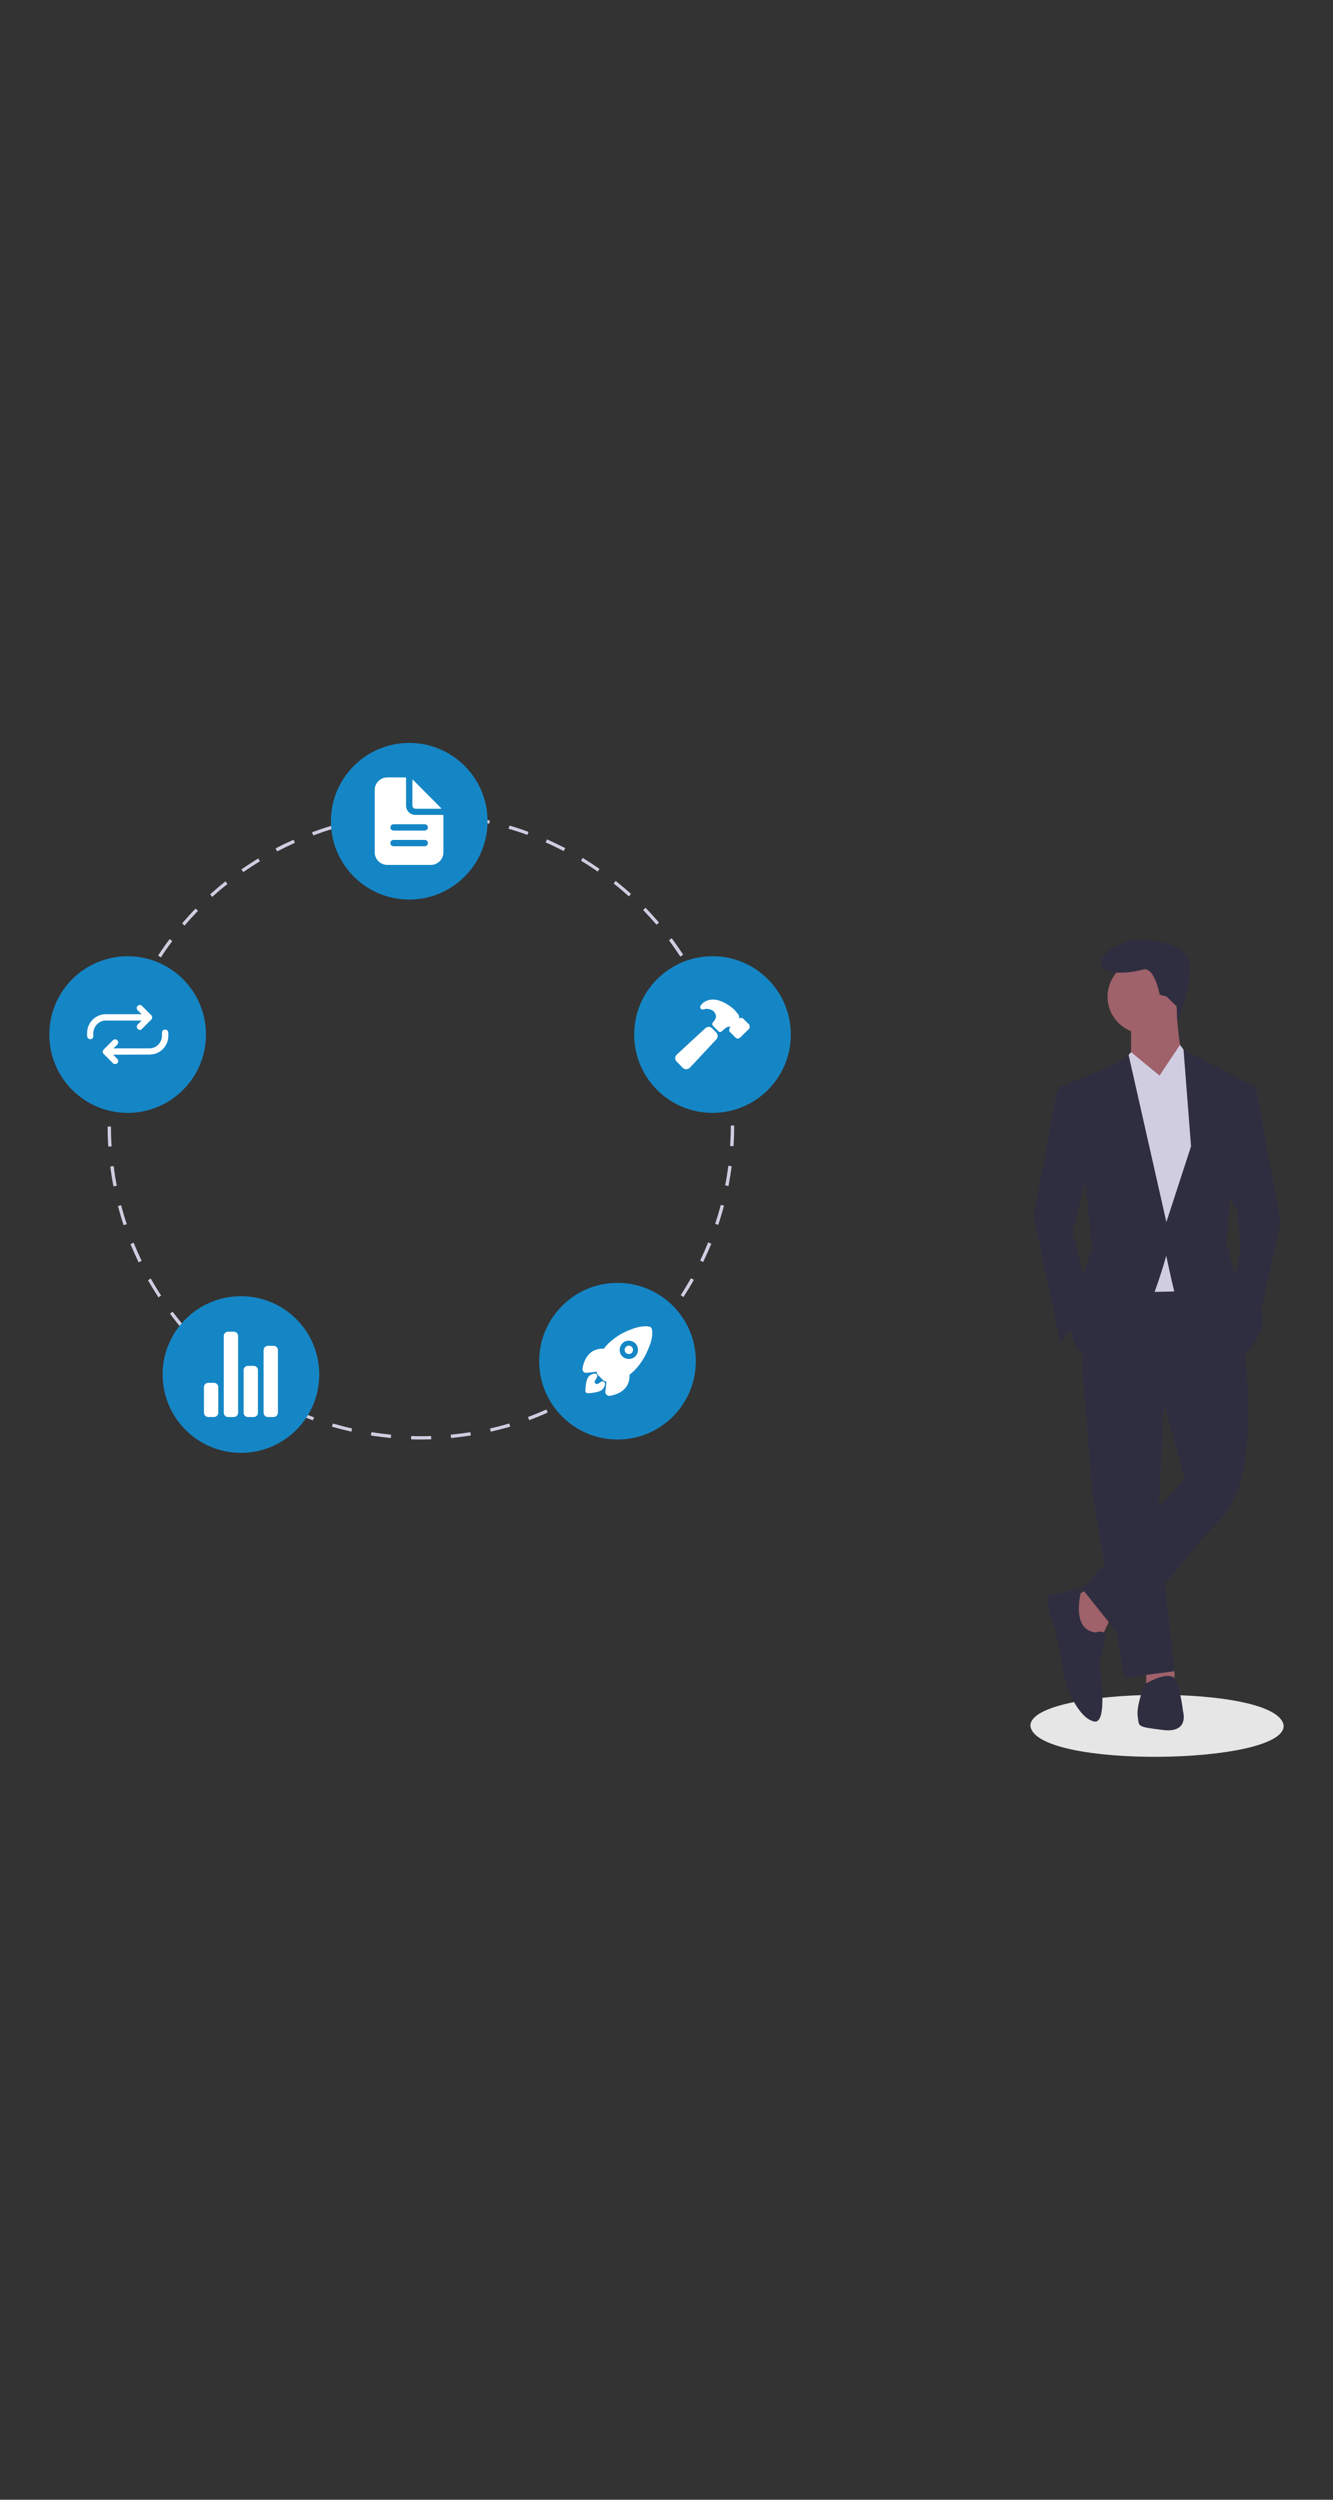 <?xml version="1.0" encoding="utf-8"?>
<!-- Generator: Adobe Illustrator 26.4.1, SVG Export Plug-In . SVG Version: 6.00 Build 0)  -->
<svg version="1.1" id="Camada_1" xmlns="http://www.w3.org/2000/svg" xmlns:xlink="http://www.w3.org/1999/xlink" x="0px" y="0px"
	 viewBox="0 0 800 1500" style="enable-background:new 0 0 800 1500;" xml:space="preserve">
<rect x="0" y="0" width="800" height="1500" fill="#333333" stroke="none"/>
<style type="text/css">
	.st0{fill:#E6E6E6;}
	.st1{fill:#9F616A;}
	.st2{fill:#2F2E41;}
	.st3{fill:#D0CDE1;}
	.st4{fill:#1586C5;}
	.st5{fill:#FFFFFF;}
</style>
<path class="st0" d="M770.4,1035.6c0.2,23.7-149.2,25.9-152,0C618.2,1011.9,767.6,1009.8,770.4,1035.6z"/>
<polygon class="st1" points="653.5,953.3 642.4,959.4 649.5,982.6 660.6,983.6 666.7,970.5 "/>
<polygon class="st1" points="687.9,999.8 687.9,1010.9 705,1009.9 704.8,1000.7 "/>
<polygon class="st2" points="649.5,820.1 655.6,895.8 674.7,1006.8 705,1002.8 694.9,915 699,834.2 "/>
<path class="st2" d="M730.2,763.6l-72.7,1l-8.1,55.5l49.5,23.2l12.1,44.4l-61.6,65.6l24.2,30.3c0,0,34.3-46.4,59.5-72.7
	s13.1-106,13.1-106L730.2,763.6z"/>
<circle class="st1" cx="686.9" cy="598.1" r="22.2"/>
<path class="st1" d="M678.8,613.2v22.2l15.1,24.2c0,0,23.2-17.2,18.2-21.2s-6.1-35.3-6.1-35.3L678.8,613.2z"/>
<polygon class="st3" points="678.8,631.4 663.6,649.6 669.7,775.7 717.1,774.7 725.2,664.7 715.1,636.4 708.2,627 695.9,645.5 "/>
<path class="st2" d="M654.6,697l-11.1,42.4l11.1,42.4L636.4,806l-16.1-76.7c0,0,12.1-62.6,13.1-69.6s3-8.1,3-8.1l8.1,1L654.6,697z"
	/>
<polygon class="st2" points="735.3,713.1 742.4,726.3 744.4,748.5 740.3,773.7 754.5,796.9 768.6,733.3 753.5,651.6 747.4,651.6 "/>
<path class="st2" d="M649.5,952.3c0,0-14.1,4-19.2,5s3,20.2,3,20.2s5,26.2,6.1,31.3s8.1,22.2,17.2,24.2s3-35.3,3-35.3s4-12.1,4-16.1
	s-6.1-2-6.1-2C641.4,977.6,649.5,952.3,649.5,952.3z"/>
<path class="st2" d="M682.8,1030c1,6.1-1,6.1,15.1,8.1c16.1,2,12.1-11.1,12.1-11.1c-0.7-6.2-2-12.3-4-18.2c-3-8.1-19.2,2-19.2,2
	S681.8,1024,682.8,1030z"/>
<path class="st2" d="M706.1,603.8l0.5,9c0,0,6.5-14.7,7.5-29.9c1-15.1-16.1-18.2-26.2-19.2c-10.1-1-27.2,6.1-27.2,14.1
	s18.2,6.1,25.2,4s10.1,15.1,10.1,15.1l4,1L706.1,603.8z"/>
<polygon class="st3" points="672.8,638.5 678.8,631.4 695.9,645.5 678.8,657.6 "/>
<polygon class="st3" points="715.1,636.4 708,627.4 695.9,645.5 711.1,656.6 "/>
<path class="st2" d="M651.5,711.1l4,38.4l-8.1,23.2l-5,22.2c0,0,0,21.2,20.2,22.2s37.3-63.6,37.3-63.6s3,14.1,5,22.2
	s36.3,40.4,36.3,40.4s8.1-1,15.1-17.2s-14.1-31.3-14.1-31.3l-6.1-21.2l2-26.2l14.1-68.6l-41.9-21.7l4.5,58L700,733.3l-22.7-100.4
	l-7.6,5.6l-32.3,13.1L651.5,711.1z"/>
<path class="st3" d="M252.7,863.8c-2,0-4,0-6-0.1l0.1-2c2,0.1,4,0.1,5.9,0.1c2,0,4,0,6-0.1l0.1,2
	C256.7,863.7,254.7,863.8,252.7,863.8z M234.6,862.9c-4-0.4-8-0.9-12-1.5l0.3-2c3.9,0.6,7.9,1.1,11.8,1.5L234.6,862.9z M270.7,862.9
	l-0.2-2c3.9-0.4,7.9-0.9,11.8-1.5l0.3,2C278.7,862,274.7,862.5,270.7,862.9L270.7,862.9z M210.9,859.1c-3.9-0.9-7.8-1.9-11.7-3
	l0.6-1.9c3.8,1.1,7.7,2.1,11.5,3L210.9,859.1z M294.5,859.1l-0.4-1.9c3.9-0.9,7.7-1.9,11.5-3l0.6,1.9
	C302.3,857.2,298.4,858.2,294.5,859.1L294.5,859.1z M187.8,852.3c-3.8-1.4-7.5-2.9-11.2-4.5l0.8-1.8c3.6,1.6,7.3,3.1,11.1,4.5
	L187.8,852.3z M317.6,852.2l-0.7-1.9c3.7-1.4,7.4-2.9,11-4.5l0.8,1.8C325.1,849.3,321.3,850.8,317.6,852.2z M165.7,842.5
	c-3.5-1.8-7.1-3.8-10.5-5.9l1-1.7c3.4,2.1,6.9,4,10.4,5.9L165.7,842.5z M339.6,842.5l-0.9-1.8c3.5-1.8,7-3.8,10.4-5.9l1,1.7
	C346.6,838.6,343.1,840.6,339.6,842.5z M145.1,830c-3.3-2.3-6.5-4.7-9.7-7.2l1.2-1.6c3.1,2.5,6.3,4.9,9.6,7.1L145.1,830z M360.2,830
	l-1.1-1.6c3.2-2.3,6.5-4.7,9.5-7.1l1.2,1.6C366.7,825.3,363.4,827.7,360.2,830z M126.3,815c-3-2.7-5.9-5.5-8.7-8.4l1.4-1.4
	c2.8,2.8,5.6,5.6,8.6,8.3L126.3,815z M379,814.9l-1.3-1.5c2.9-2.7,5.8-5.4,8.6-8.3l1.4,1.4C384.8,809.4,381.9,812.3,379,814.9z
	 M109.5,797.7c-2.6-3-5.1-6.2-7.5-9.4l1.6-1.2c2.4,3.2,4.9,6.3,7.4,9.3L109.5,797.7z M395.7,797.6l-1.5-1.3c2.6-3,5.1-6.1,7.4-9.3
	l1.6,1.2C400.9,791.4,398.3,794.6,395.7,797.6L395.7,797.6z M95.1,778.5c-2.2-3.4-4.3-6.8-6.3-10.3l1.7-1c1.9,3.4,4,6.9,6.2,10.2
	L95.1,778.5z M410.2,778.3l-1.7-1.1c2.2-3.3,4.2-6.8,6.2-10.2l1.7,1C414.5,771.5,412.3,775,410.2,778.3L410.2,778.3z M83.2,757.5
	c-1.7-3.6-3.4-7.3-4.9-11l1.9-0.8c1.5,3.7,3.1,7.3,4.8,10.9L83.2,757.5z M422,757.3l-1.8-0.9c1.7-3.6,3.3-7.2,4.8-10.9l1.9,0.8
	C425.4,750,423.7,753.7,422,757.3z M74.2,735.2c-1.3-3.8-2.4-7.7-3.4-11.5l1.9-0.5c1,3.8,2.1,7.7,3.4,11.4L74.2,735.2z M431.1,735
	l-1.9-0.6c1.2-3.8,2.4-7.6,3.4-11.4l1.9,0.5C433.5,727.3,432.3,731.2,431.1,735z M68.1,711.9c-0.8-3.9-1.4-7.9-1.9-11.9l2-0.3
	c0.5,3.9,1.1,7.9,1.9,11.8L68.1,711.9z M437.2,711.7l-2-0.4c0.8-3.9,1.4-7.8,1.9-11.8l2,0.3C438.6,703.8,437.9,707.8,437.2,711.7
	L437.2,711.7z M65,688c-0.3-4-0.4-8-0.4-12l2,0c0,4,0.1,8,0.4,11.9L65,688z M440.2,687.8l-2-0.1c0.2-3.9,0.4-7.9,0.4-11.9l0-0.4h2
	l0,0.4C440.6,679.8,440.5,683.8,440.2,687.8L440.2,687.8z M66.9,664.1l-2-0.1c0.2-4,0.6-8,1.1-12l2,0.2
	C67.6,656.1,67.2,660.1,66.9,664.1z M438.2,663.4c-0.3-4-0.6-7.9-1.2-11.9l2-0.3c0.5,4,0.9,8,1.2,12L438.2,663.4z M69.9,640.4
	l-2-0.4c0.8-3.9,1.6-7.9,2.7-11.8l1.9,0.5C71.6,632.6,70.7,636.6,69.9,640.4z M435.1,639.8c-0.8-3.9-1.7-7.8-2.7-11.6l1.9-0.5
	c1,3.9,1.9,7.8,2.7,11.7L435.1,639.8z M75.9,617.4l-1.9-0.6c1.3-3.8,2.7-7.6,4.2-11.3l1.9,0.7C78.6,609.8,77.2,613.6,75.9,617.4z
	 M429,616.8c-1.3-3.8-2.6-7.5-4.1-11.2l1.9-0.8c1.5,3.7,2.9,7.5,4.2,11.3L429,616.8z M84.9,595.2l-1.8-0.9c1.7-3.6,3.6-7.2,5.6-10.7
	l1.7,1C88.4,588.1,86.6,591.7,84.9,595.2z M420,594.7c-1.7-3.6-3.6-7.1-5.5-10.5l1.7-1c2,3.5,3.9,7.1,5.6,10.7L420,594.7z
	 M96.6,574.5l-1.7-1.1c2.2-3.4,4.5-6.7,6.9-9.9l1.6,1.2C101,567.9,98.7,571.1,96.6,574.5z M408.3,574c-2.2-3.3-4.5-6.6-6.8-9.8
	l1.6-1.2c2.4,3.2,4.7,6.5,6.9,9.9L408.3,574z M110.8,555.4l-1.5-1.3c2.6-3,5.3-6.1,8.1-8.9l1.4,1.4
	C116.1,549.4,113.4,552.3,110.8,555.4z M394,554.9c-2.6-3-5.3-6-8-8.8l1.4-1.4c2.8,2.9,5.5,5.9,8.1,8.9L394,554.9z M127.4,538.2
	l-1.3-1.5c3-2.7,6-5.3,9.2-7.8l1.2,1.6C133.4,532.9,130.3,535.5,127.4,538.2z M377.4,537.9c-2.9-2.7-6-5.3-9.1-7.7l1.2-1.6
	c3.1,2.5,6.2,5.1,9.2,7.8L377.4,537.9z M146,523.3l-1.1-1.6c3.3-2.3,6.7-4.5,10.1-6.6l1,1.7C152.6,518.9,149.2,521.1,146,523.3z
	 M358.7,523c-3.3-2.3-6.6-4.5-10-6.5l1-1.7c3.4,2.1,6.8,4.3,10.1,6.6L358.7,523z M166.3,510.9l-0.9-1.8c3.5-1.9,7.2-3.6,10.8-5.2
	l0.8,1.8C173.4,507.4,169.8,509.1,166.3,510.9z M338.3,510.7c-3.5-1.8-7.1-3.6-10.8-5.2l0.8-1.8c3.7,1.6,7.3,3.4,10.9,5.2
	L338.3,510.7z M188,501.3l-0.7-1.9c3.8-1.4,7.6-2.7,11.4-3.8l0.6,1.9C195.6,498.6,191.8,499.9,188,501.3z M316.5,501
	c-3.7-1.4-7.5-2.6-11.3-3.7l0.6-1.9c3.8,1.1,7.7,2.4,11.4,3.8L316.5,501z M210.9,494.5l-0.4-1.9c3.9-0.9,7.9-1.7,11.8-2.3l0.3,2
	C218.7,492.8,214.7,493.6,210.9,494.5z M293.6,494.3c-3.9-0.9-7.8-1.6-11.7-2.2l0.3-2c4,0.6,7.9,1.4,11.8,2.3L293.6,494.3z
	 M234.4,490.6l-0.2-2c4-0.4,8-0.6,12-0.8l0.1,2C242.3,490,238.3,490.3,234.4,490.6L234.4,490.6z M270.1,490.6
	c-3.9-0.4-7.9-0.6-11.9-0.7l0.1-2c4,0.1,8,0.4,12,0.7L270.1,490.6z"/>
<circle class="st4" cx="245.6" cy="492.8" r="47"/>
<circle class="st4" cx="427.6" cy="620.8" r="47"/>
<circle class="st4" cx="370.6" cy="816.8" r="47"/>
<circle class="st4" cx="144.6" cy="824.8" r="47"/>
<circle class="st4" cx="76.6" cy="620.8" r="47"/>
<path class="st5" d="M265.7,489h-16.4c-3.1,0-5.6-2.5-5.6-5.6V467c0-0.3-0.2-0.5-0.5-0.5l0,0h-10.8c-4.1,0-7.5,3.4-7.5,7.5v37.5
	c0,4.1,3.4,7.5,7.5,7.5l0,0h26.2c4.1,0,7.5-3.4,7.5-7.5c0,0,0,0,0,0v-22C266.2,489.2,266,489,265.7,489L265.7,489z M254.9,507.8
	h-18.7c-1,0-1.9-0.8-1.9-1.9s0.8-1.9,1.9-1.9h18.7c1,0,1.9,0.8,1.9,1.9S256,507.8,254.9,507.8z M254.9,498.4h-18.7
	c-1,0-1.9-0.8-1.9-1.9c0-1,0.8-1.9,1.9-1.9h18.7c1,0,1.9,0.8,1.9,1.9C256.8,497.5,256,498.4,254.9,498.4z"/>
<path class="st5" d="M264.7,484.9L247.9,468c-0.1-0.1-0.2-0.1-0.3,0c0,0-0.1,0.1-0.1,0.2v15.2c0,1,0.8,1.9,1.9,1.9h15.2
	c0.1,0,0.2-0.1,0.2-0.2C264.8,485,264.7,484.9,264.7,484.9L264.7,484.9z"/>
<path class="st5" d="M377.4,807.5c-1.4,0-2.5,1.1-2.5,2.5c0,1.4,1.1,2.5,2.5,2.5c1.4,0,2.5-1.1,2.5-2.5c0-0.7-0.3-1.3-0.7-1.8
	C378.7,807.8,378,807.5,377.4,807.5z"/>
<path class="st5" d="M391.2,797.5L391.2,797.5c-0.2-0.7-0.7-1.3-1.4-1.4c-2.8-0.7-7.2,0-12,2c-4.7,1.8-8.9,4.5-12.6,8
	c-1,1-1.9,2-2.8,3.2c-1.9-0.1-3.7,0.2-5.5,0.9c-5.4,2.4-6.9,8.4-7.3,10.9c-0.2,1.3,0.6,2.5,1.9,2.7c0.2,0,0.4,0,0.6,0h0l6-0.7
	c0,0.1,0,0.1,0,0.2c0.1,0.7,0.4,1.4,0.9,1.9l2.9,2.9c0.5,0.5,1.2,0.8,1.9,0.9l0.2,0l-0.7,6v0c-0.1,1.3,0.8,2.4,2.1,2.6l0,0
	c0.1,0,0.1,0,0.2,0c0.1,0,0.3,0,0.4,0c2.5-0.4,8.6-1.9,10.9-7.3c0.7-1.7,1-3.6,0.9-5.4c1.1-0.8,2.2-1.8,3.2-2.8
	c3.4-3.6,6.1-7.8,8-12.5C391.2,804.8,391.9,800.4,391.2,797.5z M381.3,813.9c-2.1,2.1-5.6,2.1-7.8,0s-2.1-5.6,0-7.8s5.6-2.1,7.8,0
	l0,0l0,0C383.4,808.2,383.4,811.7,381.3,813.9L381.3,813.9L381.3,813.9z"/>
<path class="st5" d="M361.8,828.9c-0.4,0-0.7,0-1,0.2c-0.6,0.4-1.2,0.8-1.8,1.2c-0.6,0.4-1.5,0.2-1.9-0.4c-0.3-0.4-0.3-1,0-1.4
	l1.1-2c0.5-0.7,0.3-1.6-0.4-2.1c-0.3-0.2-0.7-0.3-1-0.2c-1.3,0.2-2.4,0.7-3.3,1.6c-0.3,0.3-1.4,1.4-1.9,5.3
	c-0.2,1.1-0.3,2.3-0.3,3.4c0,0.8,0.6,1.5,1.5,1.5l0,0c0,0,0,0,0,0h0c1.1,0,2.3-0.1,3.4-0.3c4-0.6,5-1.6,5.3-1.9
	c0.9-0.9,1.5-2.1,1.6-3.3C363.2,829.8,362.6,829,361.8,828.9z"/>
<path class="st5" d="M128.4,850.3H125c-1.4,0-2.6-1.1-2.6-2.6l0,0v-15.3c0-1.4,1.1-2.6,2.6-2.6l0,0h3.4c1.4,0,2.6,1.1,2.6,2.6l0,0
	v15.3C131,849.2,129.8,850.3,128.4,850.3L128.4,850.3z"/>
<path class="st5" d="M152.2,850.3h-3.4c-1.4,0-2.6-1.1-2.6-2.6l0,0v-25.5c0-1.4,1.1-2.6,2.6-2.6l0,0h3.4c1.4,0,2.6,1.1,2.6,2.6l0,0
	v25.5C154.8,849.2,153.7,850.3,152.2,850.3L152.2,850.3z"/>
<path class="st5" d="M164.2,850.3h-3.4c-1.4,0-2.6-1.1-2.6-2.6l0,0v-37.5c0-1.4,1.1-2.6,2.6-2.6h3.4c1.4,0,2.6,1.1,2.6,2.6v37.5
	C166.7,849.2,165.6,850.3,164.2,850.3L164.2,850.3z"/>
<path class="st5" d="M140.3,850.3h-3.4c-1.4,0-2.6-1.1-2.6-2.6l0,0v-46c0-1.4,1.1-2.6,2.6-2.6h3.4c1.4,0,2.6,1.1,2.6,2.6v46
	C142.9,849.2,141.7,850.3,140.3,850.3L140.3,850.3z"/>
<path class="st5" d="M429.8,619.5l-2.4-2.4c-1.2-1.2-3-1.2-4.2,0l-16.9,15.6c-0.6,0.5-1,1.3-1.1,2.1c0,0.8,0.3,1.6,0.9,2.2l3.6,3.7
	l0,0c0.6,0.6,1.3,0.9,2.1,0.9h0.1c0.8,0,1.6-0.4,2.2-1l15.7-16.8C431,622.6,431,620.7,429.8,619.5L429.8,619.5z"/>
<path class="st5" d="M449.4,614.6L449.4,614.6l-3.2-3.2c-0.4-0.4-0.9-0.6-1.4-0.6c-0.4,0-0.8,0.1-1.2,0.4c0,0,0-0.1,0-0.1
	c0.1-0.8,0-1.7-0.5-2.4c-0.7-0.9-1.5-1.8-2.3-2.7l0,0c-2.3-2.2-5.1-4-8.1-5.2c-1.6-0.6-3.2-1-4.9-1c-2.2,0-4.3,0.7-6,2.1
	c-0.5,0.5-0.9,1-1.3,1.5c-0.5,0.7-0.3,1.6,0.3,2.1c0.4,0.3,0.9,0.4,1.4,0.2c0.3-0.1,0.5-0.2,0.8-0.2c0.6-0.1,1.1-0.2,1.7-0.1
	c1.2,0.1,2.3,0.5,3.3,1.2c1.1,0.9,1.8,2.4,1.7,3.8c-0.4,1.2-1,2.3-1.9,3.2c-0.5,0.6-0.4,1.4,0.1,2l3.2,3.2c0.6,0.6,1.5,0.6,2,0.1
	c0.9-0.8,2.3-2,2.8-2.3c0.4-0.3,0.9-0.5,1.4-0.5c0.4,0,0.7,0,1.1,0.2c0,0,0,0.1,0,0.1l-0.2,0.2l0,0c-0.8,0.8-0.8,2.1,0,2.8l0,0
	l3.2,3.2c0.4,0.4,0.9,0.6,1.4,0.6c0.5,0,1-0.2,1.4-0.6l5.2-5.1c0,0,0,0,0.1-0.1C450.1,616.6,450.1,615.4,449.4,614.6z"/>
<path class="st5" d="M84,618c-1,0-1.9-0.8-1.9-1.9c0-0.5,0.2-1,0.5-1.3l4.3-4.3l-4.3-4.3c-0.7-0.7-0.7-1.9,0-2.6
	c0.7-0.7,1.9-0.7,2.6,0l5.6,5.6c0.7,0.7,0.7,1.9,0,2.6c0,0,0,0,0,0l-5.6,5.6C85,617.8,84.5,618,84,618z"/>
<path class="st5" d="M54.2,623.6c-1,0-1.9-0.8-1.9-1.9c0,0,0,0,0,0v-1.9c0-6.2,5-11.2,11.2-11.2h24.3c1,0,1.9,0.8,1.9,1.9
	c0,1-0.8,1.9-1.9,1.9c0,0,0,0,0,0H63.5c-4.1,0-7.4,3.4-7.5,7.5v1.9C56.1,622.7,55.2,623.6,54.2,623.6
	C54.2,623.6,54.2,623.6,54.2,623.6z"/>
<path class="st5" d="M69.1,638.5c-0.5,0-1-0.2-1.3-0.5l-5.6-5.6c-0.7-0.7-0.7-1.9,0-2.6c0,0,0,0,0,0l5.6-5.6c0.7-0.7,1.9-0.7,2.6,0
	c0.7,0.7,0.7,1.9,0,2.6l-4.3,4.3l4.3,4.3c0.7,0.7,0.7,1.9,0,2.6C70.1,638.3,69.6,638.5,69.1,638.5L69.1,638.5z"/>
<path class="st5" d="M65.4,632.9c-1,0-1.9-0.8-1.9-1.9c0-1,0.8-1.9,1.9-1.9h24.3c4.1,0,7.4-3.4,7.5-7.5v-1.9c0-1,0.8-1.9,1.9-1.9
	c1,0,1.9,0.8,1.9,1.9v1.9c0,6.2-5,11.2-11.2,11.2L65.4,632.9z"/>
</svg>
